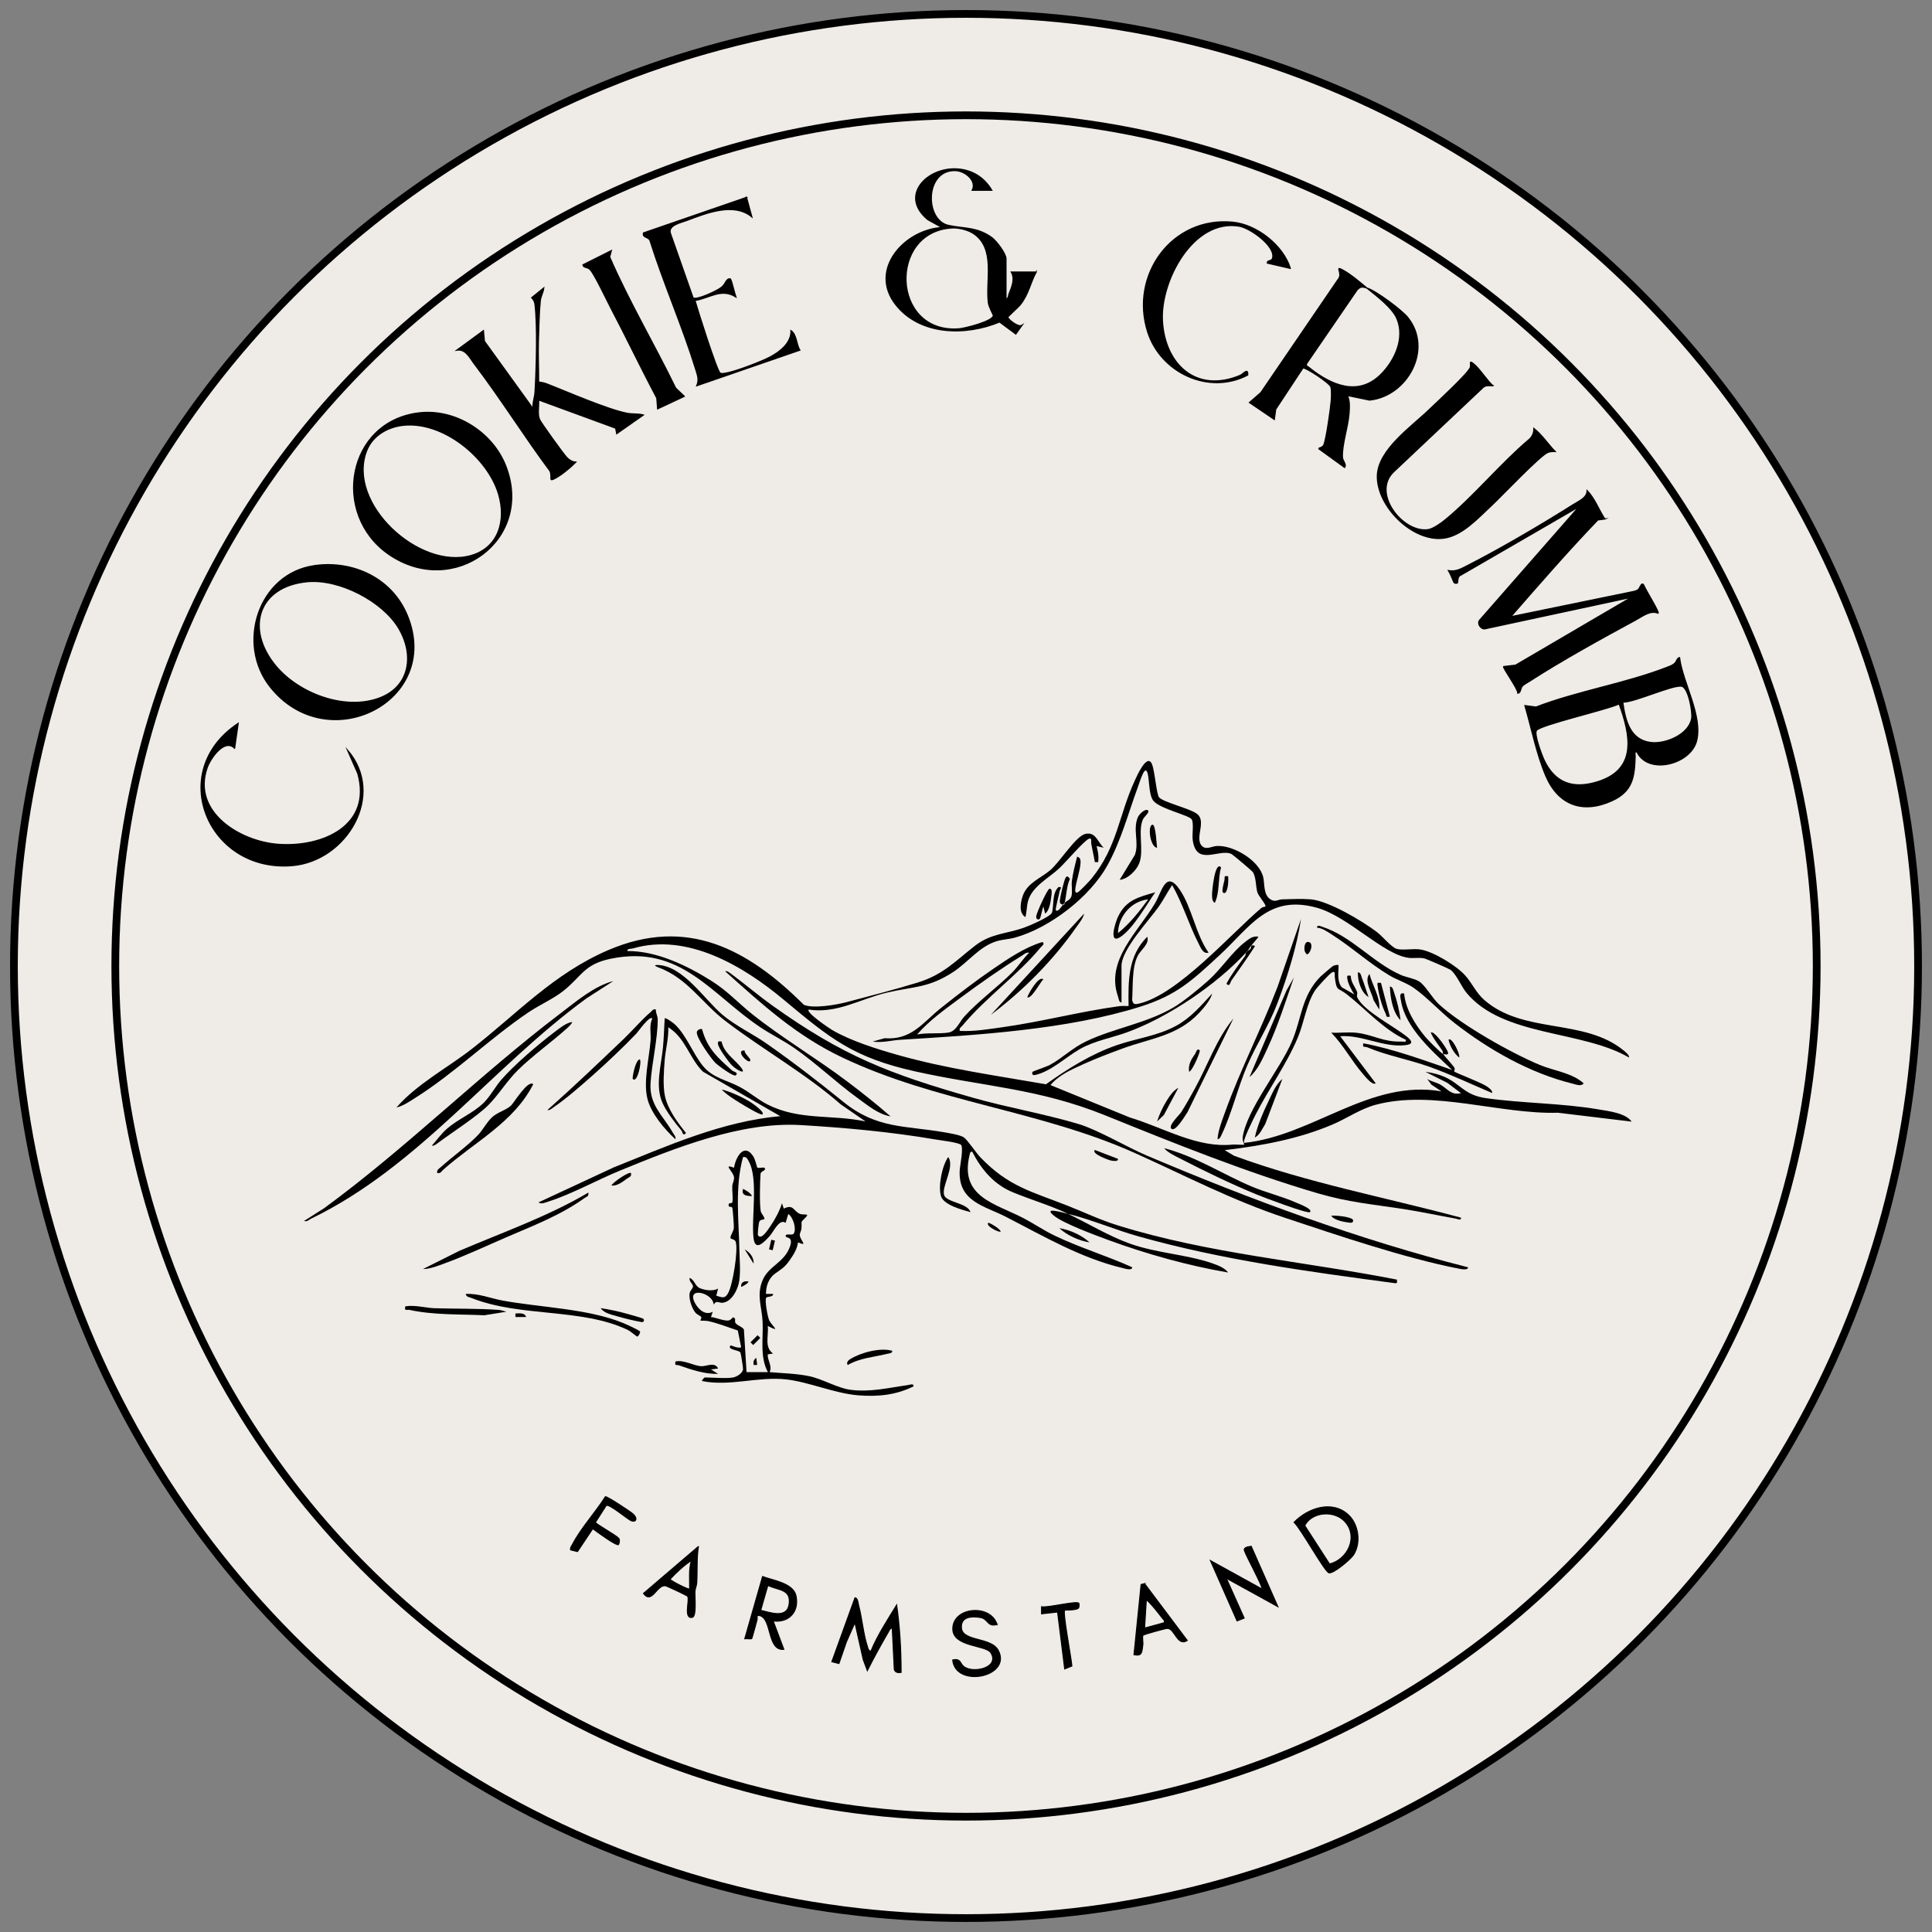 <?xml version="1.0" encoding="UTF-8"?>
<svg id="Layer_1" data-name="Layer 1" xmlns="http://www.w3.org/2000/svg" width="6.94in" height="6.94in" viewBox="0 0 499.68 499.68">
  <rect x="0" y="0" width="499.68" height="499.68" fill="#808080" stroke="none"/>
  <defs>
    <style>
      .cls-1 {
        stroke-width: .25px;
      }

      .cls-1, .cls-2, .cls-3, .cls-4 {
        stroke: #000;
        stroke-miterlimit: 10;
      }

      .cls-2 {
        fill: #efebe7;
      }

      .cls-2, .cls-4 {
        stroke-width: 2px;
      }

      .cls-3 {
        stroke-width: .3px;
      }

      .cls-4 {
        fill: none;
      }
    </style>
  </defs>
  <circle class="cls-2" cx="249.84" cy="249.84" r="246.24"/>
  <g>
    <path class="cls-3" d="M415.09,134.23l-1.84.24c-7.77,8.09-15.15,16.59-22.53,25.05l31.83-6.55c.46-.11.93-.26,1.27-.59.27-.26.83-2.21,1.4-.85.44,1.07,3.95,6.77,3.65,7.07-2.08-.84-3.98.76-5.83,1.76-8.73,4.72-19.14,10.46-27.41,15.8-.57.37-1.52.85-1.91,1.31-.54.64-.39,1.78-1.16,1.82.12-1.03-3.98-6.64-3.68-6.89l3.09-.36,30-17.57-38.02,8.18c-.98.04-1.94-1.32-1.3-2.21l25.76-29.41-30.56,17.7c-1.01.33-.74,1.73-.93,2.06-.03.04-.72.23-.94-.28-.43-1-.81-1.99-1.36-2.93,1.99.34,3.25-.46,4.91-1.3,8.52-4.33,19.29-10.66,27.41-15.8,1.46-.92,3.52-1.73,3.54-3.59,1.98,1.99,3.03,4.98,4.59,7.35Z"/>
    <path class="cls-3" d="M423.36,194.45c-.75-.12-.44.62-.46,1.14-.15,5.28-.57,9.03-5.97,11.5-7.53,3.44-13.86,1.17-17.1-6.35-2.37-5.52-3.75-12.44-5.43-18.24l2.87.37c10.66-4.1,23-6.09,33.55-10.15.69-.26,1.63-.58,2.18-1.04.75-.61.66-1.49,1.38-1.6.81,6.43,6.11,15.19,4.39,21.62-1.61,6.02-12.54,8.81-15.42,2.74ZM419.7,181.59c.64,4.61,1.79,9.76,7.24,10.45,3.76.47,9.84-2.03,10.58-6.2.3-1.69-.83-7.87-2.51-8.34-2.13-.59-12.27,4.18-15.3,4.09ZM418.76,182.04c-2.78,1.42-20.43,5.44-21.39,6.88-.66.99,1.4,6.42,2,7.69,2.9,6.12,7.73,7.53,13.98,5.53,10.14-3.24,8.35-11.98,5.41-20.1Z"/>
    <path class="cls-3" d="M386.13,99.76c-.87,0-1.84-.19-2.55.44l-23.18,21.87c-5.71,5.54,2.46,15.83,8.93,14.92,1.3-.18,3.36-1.65,4.4-2.5,7.48-6.13,14.35-14.59,21.84-20.91.78-.74,1.17-1.69,1.14-2.77,2.12,1.64,3.63,4.04,5.51,5.97-.63-.02-1.26,0-1.86.21-1.97.7-12.21,11.54-14.68,13.82-3.47,3.21-7.49,7.75-12.3,8.38-8,1.04-17.38-8.23-17.15-16.19.2-6.72,8.89-12.68,13.36-17.01,1.87-1.81,10.2-9.46,10.68-10.97.27-.85-.58-2.26,1.27-.55,1.46,1.35,3,3.85,4.58,5.3Z"/>
    <g>
      <path class="cls-3" d="M353.5,74.48c-1.15-.33-1.58-.44-2.5.49l-13.1,19.11c-.17.61.36.73.72,1.02,5.6,4.51,12.69,7.61,18.57,1.69,3.59-3.61,6.18-9.31,4.14-14.29-1.21-2.95-5.4-6.03-7.84-8.02,2.29.67,8.96,5.62,10.57,7.59,6.67,8.2-.07,20.44-9.87,21.4l-5.74-1.19c.7,1.23.55,3.18.46,4.61-.22,3.4-1.9,8.23-1.71,11.42.05.87,1.15,1.84.56,2.59l-6.67-4.83c-.11-.29.94-.21,1.29-.99.62-1.38,1.78-9.5,1.92-11.41.07-.96.16-2.74-.09-3.6-.31-1.05-6.73-5.23-7.23-4.89l-7.04,10.67-.36,2.63-6.43-4.37,2.95-2.57,19.95-29.23c1.44-1.57-1.05-3.75,1.24-2.47s4.23,3,6.19,4.61Z"/>
      <path class="cls-3" d="M333.73,69.42l-5.97-1.38c-.1-.79,1.1-.41,1.35-1.19.99-3.1-5.76-7.87-8.58-8.35-11.97-2.05-20.49,14.29-19.89,24.49.66,11.31,8.78,18.82,20.09,14.11.78-.32,2.11-2.13,1.97-.1-10.04,5.25-22.49-.56-25.87-11.13-4.7-14.7,6.25-29.92,21.97-28.4,6.25.6,13.06,5.95,14.93,11.95Z"/>
    </g>
    <path class="cls-1" d="M323.61,399.92l6.9,15.63-13.33-7.35,4.61,10.3-1.85.73-6.9-15.63,13.33,7.35c.37-.41-4.17-8.66-4.54-9.95-.25-.89,1.17-.96,1.77-1.08Z"/>
    <path class="cls-1" d="M348.75,391.79c2.67,2.49,3.32,7.33,1.28,10.41-.72,1.08-5.17,4.9-6.34,4.58-1.11-.31-7.31-11.53-9.01-13.06,3.58-3.7,9.87-5.84,14.07-1.92ZM343.87,404.5c4.6-1.17,7.45-6.83,4.11-10.79-2.67-3.17-8.58-2.84-10.53.85l6.42,9.94Z"/>
    <path class="cls-1" d="M296.03,409.58l11.04,14.7c-2.61,1.7-3.26-3.21-5.19-3.12-.49.02-6.07,1.53-6.26,1.8-.25.36.06,1.79-.04,2.48-.27,1.88-.14,2.97-2.3,2.52l1.84-18.15.91-.23ZM301.09,419.69c.18-.69-.15-.75-.46-1.15-1.22-1.6-2.66-3.46-4.14-4.82l-.46,7.35,5.05-1.38Z"/>
    <g>
      <path class="cls-3" d="M268,70.34c-1.58,2.95-1.94,5.73-4.14,8.5-.49.62-3.2,3-3.2,3.22,0,.46,2.69,2.74,3.67,2.07l-1.61,2.26-4.2-3.12c-8.73,3.64-20.53,3.51-26.82-4.43-7.18-9.07,2.24-19.46,11.94-19.99l-3.69-2.05c-7.47-6.18-.18-13.6,7.6-13.11,3.88.24,7.02,2.2,8.96,5.52h-5.06c1.27-2.49-1.89-5.02-4.36-5.09-7.98-.23-7.98,12.87-1.75,14.19,4.08.86,7.32.38,11.14,3.11,1.2.86,3.7,4.14,3.7,5.49v10.34c.67.1.6-.77.8-1.26.71-1.77,1.6-3.83.58-5.63h6.44ZM246.31,58.95c-16.66.81-15.86,27.43,1.7,26.1,1.5-.11,8.79-1.93,8.91-3.44.01-.17-1.16-2.23-1.29-3.26-.77-5.84,2.02-14.23-4.01-18.05-1.38-.87-3.66-1.43-5.3-1.35Z"/>
      <g>
        <path class="cls-3" d="M139.32,98.8c.7.09,1.39.22,2.05.47,5.38,2.1,15.7,6.63,20.87,7.63,1.42.27,2.8.05,4.16.43l-6.89,4.83-.28-1.42-19.94-7.31c.15,1.59-.35,3.54.24,5.04.31.79,6.32,9.13,7.1,9.9.65.64,1.37,1.09,2.3,1.15-1.29,1.34-3.63,3.26-5.27,4.15-1.93,1.05-.73-.13-1.41-1.84-6.74-9.07-12.76-18.75-19.6-27.74-1.16-1.52-2.21-3.9-4.51-3.53l6.89-5.05.25,2.74,12.62,17.48c-.23-1.5.4-2.88.48-4.35.34-5.87.66-16.98,0-22.57-.1-.82-.32-1.23-.86-1.82l3.12-2.52c-.14,1.24-.79,2.12-.92,3.44-.3,3.02-.38,7.42-.48,10.56-.1,3.43.09,6.9.06,10.33Z"/>
        <path class="cls-3" d="M193.07,51.03l1.38,5.06c-4.67-3.84-11.72-.99-16.79.91-1.63.61-4.95,1.27-4.27,3.35l5.87,16.7c.9.67,6.36-1.9,7.39-2.78.76-.65.9-1.24,1.34-1.79.32-.39.8-.45.94-.3.29.32,1.09,3.8,1.38,4.6-3.83-2.35-6.79.35-10.57.92.63,2.32,5.68,18.21,6.49,18.78.45.32,1.67-.02,2.27-.15,2.39-.52,8.5-2.84,10.69-4.01,2.58-1.38,5.49-3.62,5.38-6.81,1.52,1.03,1.35,3.54,2.3,5.05l-26.66,9.2c.63-1.56.22-2.61-.24-4.12-3.42-11.11-8.28-22.12-11.8-33.24-.3-1.26-2.1-.8-1.74-2.16l26.66-9.2Z"/>
        <path class="cls-3" d="M176.98,102.51l-6.89,3.22-.22-2.78c-4.11-7.74-7.88-15.68-11.96-23.44-1.08-2.06-4.11-8.52-5.28-9.78-.7-.75-1.76-.4-1.86-1.24l7.35-3.68-.45,1.65c5.01,11.52,11.55,22.54,17.07,33.9l2.23,2.13Z"/>
      </g>
      <g>
        <path class="cls-3" d="M108.39,106.78c9.39-1.11,18.97,4.97,22.39,13.67,7.53,19.15-13.5,34.5-30.26,22.9-14.9-10.32-10.85-34.35,7.86-36.57ZM104.25,110c-4.07.46-7.93,2.68-9.45,6.64-5.21,13.58,13.63,30.88,27.04,27.04,7.22-2.07,9.1-9.19,7.11-15.88-2.84-9.56-14.47-18.94-24.7-17.8Z"/>
        <g>
          <path class="cls-3" d="M81.26,146.3c10.12-1.45,20.17,3.29,24.1,12.9,9.07,22.15-20.64,37.12-35.47,18.47-8.87-11.16-3.06-29.3,11.37-31.36ZM79.43,150.45c-12.74,1.24-15.99,12.2-8.16,21.7,5.91,7.17,17.81,11.72,26.78,8.41,8.05-2.97,9.16-11.26,5.02-18.15s-15.29-12.77-23.64-11.96Z"/>
          <path class="cls-3" d="M60.68,193.53c-2.62-2.68-6.29,2.66-7.12,5.06-3.96,11.43,8.48,19.04,18.36,19.78,11.43.86,24.43-4.79,20.62-18.32l-2.67-6.06c10,11.55-.16,28.66-14.25,29.88-21.83,1.89-32.81-24.37-14.02-36.78l-.92,6.44Z"/>
        </g>
      </g>
      <path class="cls-1" d="M225.24,427.04c1.74-4.18,4.29-8.08,6.67-11.95.82,5.78,1.15,11.61,1.15,17.46-.82.08-1.45.09-1.77-.75l-.53-10.74c-.57.04-.76.64-1.01,1.06-1.9,3.26-3.74,6.6-5.43,9.97l-1.06-2.84-2.15-9.57-2.18,4.93-1.95,5.64-1.84-.47,5.98-16.54c.74,0,.82,1.44.97,2.01.88,3.33,1.22,7.49,2.26,10.61.17.5.22,1.1.9,1.17Z"/>
      <path class="cls-1" d="M199.97,419.23l2.76,7.35c-4.36.45-3.03-7.87-6.21-8.72-1.04-.28-.56.55-.72,1.09-.23.77-1.22,4.64-1.38,4.84-.15.18-1.34-.03-1.8.04l4.6-16.09c2.6.98,7.9,1.69,8.64,4.92.93,4.08-1.75,7.1-5.88,6.58ZM196.75,416.47c2.5.6,6.85,2.25,7.35-1.64s-2.8-3.47-5.5-4.79l-1.85,6.44Z"/>
      <path class="cls-1" d="M257.88,420.14c-2.63.75-2.19-1.48-4.39-1.81s-4.88-.25-4.84,2.51c.06,3.86,7.74,2.44,9.58,6.07,3.47,6.85-11.1,9.75-11.84,2.42,2.04-.49,1.89.8,2.77,1.59,2.3,2.05,9.49.47,7.12-3.44-1.27-2.09-9.82-1.47-9.86-6.18-.05-5.68,9.73-6.6,11.46-1.16Z"/>
      <path class="cls-1" d="M180.66,399.92c-.53,3.14-.26,6.28-.45,9.43-.05.78-.42,1.51-.47,2.29-.07,1.24.47,6.43-.69,6.67-2.37.49-.59-4.58-1.21-5.45-.19-.26-5.44-2.7-5.76-2.73-2.24-.26-3.49,4.91-5.66,1.98l14.24-12.18ZM178.36,410.95c.06-2.47-.28-4.97.46-7.35-2.05,1.36-3.83,3.03-5.51,4.83,0,.36,4.8,2.79,5.05,2.53Z"/>
      <path class="cls-1" d="M156.79,389.37l-2.78,4.35c0,.4,5.24,3.28,6.01,4.13.38.42.08,1.49-.04,1.62-.48.49-5.88-3.5-6.67-4.1l-3.95,5.92-1.8-.44c-.11-.62.29-1.03.55-1.52,2.15-4.14,5.95-8.24,8.46-12.24.46-.11,6.3,3.74,7.05,4.38,1.46,1.24.86,2.39-.43,1.81-1.06-.48-5.65-4.43-6.4-3.9Z"/>
      <path class="cls-1" d="M279.03,414.63c.05.05.2,1.2-.27,1.41-1.08.49-3.28.31-3.41.43-.53.49,1.76,12.59,1.88,14.42l-1.87.75-1.84-14.71-4.14.46v-1.83c1.61.32,8.87-1.58,9.66-.92Z"/>
      <g>
        <path d="M165.49,344.31c.27.21-.38,1.37-.69,1.37-.15,0-1.72-1.37-2.42-1.71-12.04-5.74-27.72-3.22-40.45-8.27-.58-.23-1.36-.26-1.48-1.04,3.26-.2,6.38,1.13,9.55,1.71,9.8,1.8,21.89,2.06,31.02,5.75.97.39,3.78,1.66,4.47,2.2Z"/>
        <path d="M131.01,339.25l-5.74.92c-6.31-.29-13.16-.03-19.33-1.38-.8-.17-1.35.47-1.13-.92,2.55-.42,5.19.4,7.56.48,5.56.18,11.05.04,16.58.43.73.05,1.36.34,2.06.47Z"/>
        <path d="M250.99,313.5c-2.11-.58-6.9-1.85-7.61-4.11-.8-2.56.27-7.93,1.87-10.14,1.77,2.54-1.75,7.53-1.08,9.8.58,1.97,6.06,2.02,6.83,4.45Z"/>
        <path d="M166.41,341.09c.14.12.39,1-.59.82-1.88-.34-4.11-.87-5.95-1.41-1.46-.43-3.68-.82-4.5-2.17,2.22.34,4.47.8,6.63,1.41.72.2,4.14,1.14,4.4,1.35Z"/>
        <path d="M163.19,303.39c.22.97-.5,1.05-1.06,1.46-1.12.82-2.59,1.98-3.99,1.75.43-.87,4.55-3.66,5.05-3.21Z"/>
        <path d="M258.8,318.56c-.67.18-3.96-1.55-3.21-2.3.14-.14,3.18,1.51,3.21,2.3Z"/>
        <path d="M136.07,340.62h-2.76s0-.91,0-.91c.98-.01,2.39-.28,2.76.91Z"/>
        <g>
          <g>
            <path d="M276.27,313.96c-4.65-2.23-9.54-3.62-14.37-5.62-4.85-2.01-8.09-5.88-10.45-10.46-.56-.13-.6.48-.7.9-2.59,10.82,6.59,12.44,14.04,16.32,2.69,1.41,5.19,3.14,7.95,4.46,6.49,3.12,13.51,5.23,20.08,8.19.02.95-1.82.37-2.32.25-10.91-2.57-20.55-8.26-30.36-13.3-5.55-2.85-12.34-3.89-11.93-12.02.06-1.15,1.15-6.24.22-6.69-1.29-.62-4.81-1-6.46-1.28-11.52-1.97-23.25-3.04-34.88-3.73-15.46-.91-32.4,5.9-46.64,11.73-5.97,2.44-12.61,6.15-18.61,8.05-.7.22-1.92.8-2.55.21l19.45-9.05c13.9-5.56,27.96-11.89,43.06-13.25l-19.99-11.5c-3.52-3.43-4.48-8.7-8.97-11.48.12,2.81-.71,5.74-.93,8.5s-.49,6.55.04,9.16c.72,3.52,3.27,6.95,5.48,9.69-.9.95-.88-.3-1.17-.65-1.61-1.87-3.88-4.85-4.89-7.08-1.99-4.41-.38-9.62.09-14.33.24-2.42.3-5.14.45-7.59.27-.29,2.31,1.24,2.61,1.52,2.98,2.83,4.61,7.38,7.12,10.58,2.67,3.41,6.27,3.76,9.89,5.74,2.41,1.32,4.56,3.21,7.03,4.46,8.22,4.14,16.56,2.5,25.29,4.35l-6.39-4.41c-9.2-8.05-20.32-14.27-29.88-21.6-6.17-4.73-9.76-11.05-17.39-13.87-1.12-.42-.91-.64.11-.58,6.53.39,12,9.04,16.55,12.87,3.47,2.93,7.7,4.85,11.4,7.44,6.75,4.72,13.52,9.94,19.85,15.08,8.67,7.03,15.91,6.1,26.14,7.88,1.26.22,4.07.67,5.03,1.3.85.55,3.25,4.08,4.21,5.09,7.33,7.68,13.31,8.91,22.75,12.64,4.43,1.75,8.18,3.59,12.88,5.05,23.33,7.27,48.26,9.32,72.17,14.02.02.76.25,1.02-.66.9-22.21-2.96-44.48-5.98-66.09-12.06-6.15-1.73-12.15-4.33-18.28-5.85,5.07,2.43,10.53,5.76,15.97,7.7,6.9,2.47,14.48,2.76,21.16,5.04,1.37.47,3.4,1.2,4.24,2.43-10.32-1.76-21.07-4.77-30.92-8.38-3.35-1.23-11.49-4.24-14-6.22-3.13-2.47,1.87-.97,3.55-.56Z"/>
            <path d="M379.69,327.76c.01.88-1.93.45-2.42.35-13.84-2.69-31.24-8.59-44.81-13.1-13.95-4.64-25.6-10.8-38.86-16.76-24.72-11.11-51.3-13.09-75.87-24.8-11.85-5.65-20.51-13.59-30.17-22.23.42-.24,1.26.43,1.6.69,3.58,2.67,7.01,5.59,10.65,8.19,18.23,13.03,30.17,17.62,51.63,23.76,8.98,2.57,18.9,4.25,27.6,6.88,4.95,1.49,12.39,5.94,17.6,8.15,26.86,11.39,54.74,21.7,83.05,28.88Z"/>
            <path d="M158.6,253.75l-6.85,4.41c-24.59,17.92-43.42,43.55-71.24,57-.61.29-1,.87-1.89.63l5.2-3.3c21.3-15.58,40.25-34.54,61.23-50.47,4.07-3.09,8.62-6.98,13.55-8.28Z"/>
            <path d="M109.41,328.21l9.34-4.68c11.24-4.81,22.85-8.86,33.41-15.08.21.99-.48,1.05-1.06,1.46-6.25,4.47-13.27,7.11-20.22,10.12-5.12,2.22-10.64,4.8-15.83,6.7-1.77.65-3.75,1.46-5.63,1.49Z"/>
            <path d="M338.78,313.5c-.57.49-11.96-3.82-13.64-4.51-6.53-2.67-13.74-6.16-20.02-9.4-1.29-.67-3.12-1.52-4.03-2.63,8,2.06,15.04,6.68,22.53,9.87,3.85,1.64,7.98,2.58,11.8,4.29.42.19,4.26,1.61,3.36,2.38Z"/>
            <path d="M137.91,280.41c-4.98,9.85-15.24,15-23.21,22.06-.51.46-.76,1.1-1.61.92-.18-.87.44-1.1.96-1.57,2.92-2.63,7.04-5.59,9.62-8.31,1.25-1.32,2.25-3.34,3.66-4.61s3.54-1.76,4.84-2.97c.79-.75,4.35-6.73,5.74-5.52Z"/>
            <path d="M181.57,266.16c1.37,5.11,4.17,7.51,7.86,10.78.2.18,1.68.44.88,1.17-.54.49-4.68-2.6-5.29-3.21-1.1-1.11-5.08-6.66-4.79-8.01.1-.48.81-.87,1.34-.73Z"/>
            <path d="M197.21,288.22c-.39.37-4.89-2.38-5.65-2.85-1.64-1.01-3.58-2.2-4.92-3.58,2.36.56,5.44,2,7.51,3.29.48.3,3.7,2.53,3.06,3.14Z"/>
            <path d="M186.63,269.38c.54,2.72,2.92,4.29,4.6,6.2,2.37,2.69-.47,1.38-1.86.02-.86-.84-3.52-4.46-3.66-5.54-.12-.9.18-.73.92-.69Z"/>
            <path d="M281.79,321.32c-2.67-.4-5.85-1.84-7.81-3.67,2.67.4,5.85,1.84,7.81,3.67Z"/>
            <path d="M289.14,299.72c.14.75-1.17.53-1.62.47-.69-.09-5.4-1.82-4.35-2.77l5.97,2.3Z"/>
            <path d="M349.82,315.35c.21.16.32,1.01-.66.89-1.37-.16-4.1-.6-4.86-1.81,1.21-.13,4.64.23,5.52.92Z"/>
            <path d="M163.65,279.03c-.18-.21.68-4.96,1.83-5.05.58.57-.68,6.39-1.83,5.05Z"/>
            <g>
              <path d="M275.35,233.52c.49-.51,1.48-.8,1.75-1.7.34-1.12-.04-2.72.13-4,.29-2.1.82-4.2,1.34-6.25.81.2.93.81.9,1.55-.08,1.9-1.05,4.55-1.33,6.54-.05.39-.25,1.55.65,1.1.45-.22,2.97-2.86,3.45-3.45,6.79-8.32,7.04-16.3,11.28-25.5.45-.99,3.1-7.02,4.37-4.28.8,1.72,1.19,8.02,1.94,8.76,1.2,1.2,7.69,2.79,9.52,4.04,2.89,1.77-.34,6.16,1.36,8.29,1.09,1.37,2.64.26,3.95.18,4.35-.27,11.15,3.81,12.07,8.16.37,1.73.03,4.42,1.77,5.59,1.36.92,1.95.07,3.16.05,2.29-.06,5.14-.19,7.36,0,4.62.4,13.42,5.64,17.2,8.54,1.24.95,3.66,3.85,4.95,4.25,1.56.48,4.32-.13,6.25.19,3.36.55,9.33,4.2,11.6,6.78,1.71,1.94,2.76,4.41,4.81,6.22,10.19,8.98,25.84,4.69,36.09,13.1.42.35,1.56,1.21,1.39,1.83-12.19-7.12-32.61-5.31-42.06-16.78-1.3-1.58-2.71-5.01-4.17-5.94-.51-.33-6.23-2.82-6.73-2.92-1.31-.28-2.67.02-4-.14-6.57-.8-15.64-10.72-23.8-12.97-12.57-3.47-17.19,4.95-25.19,12.34-6.95,6.42-10.97,10.26-20.33,13.22-18.96,6-42.37,7.39-62.19,8.6-2.25.14-4.69.84-7.12.46l3.04-.86c7.03.54,9.85-4.03,14.66-7.86,4.24-3.38,8.93-6.99,13.4-10.04,3.97-2.71,8.17-5.59,12.78-6.98.77.46-.15,1.02-.45,1.39-5.85,7.1-14.12,12.89-20.23,20.22-.38.46-.88.59-.69,1.38,3.77.18,7.48-.46,11.2-.98,10-1.4,20.08-4.07,29.98-5.41.83-.11,1.66-.04,2.48-.04-.11-6.61-.15-12.98,4.83-17.93.63,1.85-1.63,3.32-2.45,4.9-1.58,3.03-1.22,7.97-1.46,11.42.22,1.3.81,1.2,1.86.95,9.93-2.33,23.54-17.86,31.47-24.64.43-.37,1.06-.38,1.14-.45.36-.29-1.8-2.71-2.08-3.66-.46-1.53-.28-3.86-1.18-5.25-.2-.3-5.13-4.47-5.47-4.64-3.15-1.59-9.17,3.38-10.08-3.71-.18-1.4.32-4.32-.25-5.27-.66-1.09-8.22-2.72-9.91-4.8-1.08-1.32-1.07-4.7-1.36-6.46-.63-3.81-2.05,1.26-2.65,2.87-2.52,6.83-4.29,13.74-7.84,20.2-4.52,8.23-14.93,16.26-23.98,18.77-1.48.41-3.17.47-4.62.9-4.54,1.33-7.45,5.45-11.32,7.98-6.44,4.21-10.23,3.71-17.17,5.35s-12.85,5.48-20.21,4.38c-.85.7,5.39,4.88,6.01,5.25,4.78,2.82,11.6,4.95,16.97,6.47,12.53,3.56,25.55,5.36,38.38,7.6,5.68-4.06,11.73-7.85,18.38-10.14,5.15-1.77,10.35-2.32,15.26-4.97,3.75-2.02,6.51-5.26,9.34-8.35-.37,1.63-2.25,3.82-3.43,5.07-5.61,5.92-12.45,6.46-19.79,9.16-3.3,1.21-7,2.62-10.18,4.07-3.03,1.38-6.25,2.77-8.41,5.37l20.56,8.39c8.74,2.62,17.27,7.94,26.55,7,.67-.07,2.84.13,2.99,0,.08-.06-.54-.98-.39-1.95,1.12-7.27,9.62-17.48,12.68-24.6,2.6-6.02,2.47-11.89,7.45-16.91.31-.31,3.04-2.64,3.23-2.74.36-.19,1.24-.37,1.38-.22.3.3-.68,3.98.91,5.75l3.22,1.83c-.73-1.12-1.67-2.84-1.82-4.16-.11-.91.14-.7.91-.67-.03,1.57,1.05,2.78,1.62,4.15.17.42-.14.98.03,1.38,1.56,3.6,9.94,7.75,13.03,10.37,1.4,1.19,1.3,1.84-.63,2.06-5.65.64-11.14-2.74-16.8-2.32l9.19,12.18c-.83.59-2.52-1.52-3.21-2.31-2.94-3.37-5.13-7.55-8.28-10.79,2.16.12,4.49-.21,6.62.04,4.13.47,6.82,2.43,11.54,2.26.52-.02,1.26.3,1.14-.45-5.74-2.63-10.23-7.79-15.19-11.7-2.52-1.99-2.72-.61-3.21-4.61-.05-.42.26-1.62-.67-1.15-.7.35-3.92,3.89-4.46,4.73-2.2,3.41-2.8,8.26-4.42,12.13-2.91,6.94-7.48,13.22-10.9,19.9-.51,1-3.48,6.87-2.98,7.36,17.74-1.83,32.44-16.53,51.02-13.33l-2.61-1.75-1.06-1.46c1.03.68,2.31.86,3.37,1.46,1.91,1.08,2.79,2.84,5.36,2.22l-3.53-2.67-5.66-2.84c1.64.19,3.4.63,4.91,1.29,4.09,1.79,5.16,4.7,10.6,5.49,9.65,1.39,19.62,1.28,29.25,2.93,2.64.45,6.99.93,8.56,3.16l-19.07-2.3c-15.01.45-32.37-6.02-47.12-2.06-3.94,1.06-7.33,3.45-11.04,5.05-8.88,3.81-18.47,5.55-28.03,6.68l2.44,1.46c19.04,7.01,39.12,10.75,58.69,16.01.1.87-.91.33-1.39.24-4.53-.81-9.05-1.79-13.6-2.49-8.02-1.23-14.18-1.73-22.13-4.07-18.57-5.47-36.92-12.86-54.82-20.11-17.42-7.05-31.58-7.46-49.27-11.41-15.94-3.56-21.92-8.47-33.91-18.49-10.47-8.75-24.98-17.42-39.07-13.3-.54.16-1.5-.05-1.39.67,7.5-.04,15.3,3.7,21.57,7.62,4.33,2.71,6.88,5.65,10.64,8.66,7.62,6.1,16.81,11.54,24.75,17.54,3.77,2.85,7.51,5.82,11.07,8.93-3.12-.49-5.91-2.86-8.42-4.67-5.65-4.08-10.71-9-16.44-12.98-2.91-2.02-5.98-3.5-8.84-5.41-12.77-8.55-20.53-21.39-38.57-17.72-7.02,1.43-7.53,4.52-12.34,8.34-2.66,2.11-6.22,3.64-9.11,5.6-10.06,6.82-18.98,15.65-29.33,22.16-1.42.9-3.08,2.03-4.73,2.39,5.39-6.16,13.13-10.18,19.53-15.17,11.66-9.09,21.1-19.43,35.18-25.5,20.42-8.8,36.18-.31,50.67,14.12,2.42,1.03,8.35.02,11.02-.69,6.02-1.6,12.42-3.23,18.38-5.06,6.63-2.04,9.69-5.5,14.84-9.52,4.15-3.23,8.06-3.03,12.76-4.71,1.32-.47,6.84-2.83,7.16-3.87.55-1.73-.04-4.97,1.68-6.6,1.18-.17.39.48.27,1.19-.14.84-1.13,4.6-.97,4.78.62.65,1.58-1.14,1.84-1.38.46.01.38-.14.46-.46ZM266.16,246.4c-.76-.14-1.23.37-1.8.73-5.46,3.37-10.93,7.22-16.08,11.04-3.86,2.87-7.93,5.73-11.08,9.38,2.52-.49,5.63-.13,8.02-.48,2.1-.31,2.84-2.67,4.15-4.12,3.54-3.93,8.68-7.68,12.44-11.46,1.48-1.49,2.81-3.55,4.35-5.07Z"/>
              <path d="M275.35,233.52c-.14.15-.31.32-.46.46-.9-.23-.81-.63-.73-1.38.1-.99,1-4.74,1.41-5.53s.78-.2,1.15.23c-.88,1.88-.89,4.28-1.37,6.21Z"/>
              <path d="M340.63,239.95c-.08-.88.93-.39,1.39-.24,7.6,2.48,12.92,9.16,20.22,12.42,1.46.65,3.42.88,4.76,1.68,1.58.95,3.4,4.3,5.13,5.9,5.83,5.39,18.69,12.63,26.11,15.72,3.74,1.55,8.29,2.02,11.34,4.74-.57.92-2.03.3-2.85.1-11.09-2.73-21.72-8.8-30.65-15.77-3.48-2.71-7.21-6.81-10.64-9.13-1.78-1.21-4.2-1.96-6.1-3.1-5.19-3.1-9.91-7.43-15.06-10.68-1.08-.68-2.33-1.58-3.64-1.65Z"/>
              <path d="M322.24,246.39c-7.67,8.32-20.05,16.69-30.68,20.57-4.15,1.52-8.36,2.17-12.21,4.33-3.64,2.05-7.51,5.85-11.65,6.74-.97.21-.75-.74-.62-.85.21-.17,3.47-1.23,4.45-1.76,3.39-1.85,5.8-4.41,9.49-6.14,7.28-3.43,15.54-4.62,22.52-8.74,2.63-1.55,6.73-4.95,9.06-7.03,3.29-2.95,6.07-7.32,9.42-9.88,1.05-.81,2-1.62,3.44-1.38.11.09-1.54,1.92-1.84,2.3-.41.5-.86,1.31-.92,1.38-.1.13-.31.25-.46.46Z"/>
              <path d="M323.62,244.55s.97-.17.92.23c-1.91,2.97-3.97,5.84-6,8.73-.42.6-.44,1.82-1.35.93,1.36-2.56,3.11-4.82,4.8-7.16.22-.31.17-.77.26-.89.14-.16.31-.29.46-.46.06-.07.43-.25.67-.49.26-.26.17-.77.25-.89Z"/>
              <path d="M314.89,294.66c.17-2.34,1.15-4.79,1.95-7.01,3.92-10.93,9.4-21.54,13.57-32.4l6.08-17.59c-1.1,7.22-3.49,14.87-6.08,21.72-2.22,5.87-5.35,10.5-7.79,16.11s-3.99,12.31-6.58,17.78c-.26.54-.45,1.27-1.14,1.38Z"/>
              <path d="M285.46,219.27l-1.84-.46c.27,1.22.54,2.14.46,3.45-.05.89.06.73-.92.69-.26-1.62-.66-3.19-.94-4.82-.07-.39.28-1.63-.67-1.16-1.32.66-5.98,6.09-7.58,7.59-2.73,2.56-7.03,4.69-8.08,8.47-.35,1.26-.34,2.84-.67,4.16-1.79-1.01-1.29-3.81-.69-5.52,1.18-3.36,4.67-4.53,7.14-6.65s6.59-8.8,9.05-9.35c2.66-.59,3.12,2.04,4.73,3.59Z"/>
              <path d="M280.4,236.28c-.28,1.28-1.36,2.56-2.11,3.63-6,8.55-13.68,16.3-22.02,22.56l24.13-26.19Z"/>
              <path d="M290.06,259.26c-.67.06-.75-1.08-.93-1.6-3.22-9.29,5.15-16.57,9.57-24,1.79-3,2.8-8.89,6.45-3.52,3.14,4.62,4.12,11.59,7.43,16.24-1.41.43-2.01-1.24-2.55-2.28-2.5-4.84-4.14-10.42-6.87-15.19-1.25,1.85-2.24,3.83-3.53,5.66-2.5,3.54-9.57,10.99-9.57,15.25v9.42Z"/>
              <path d="M302.93,291.9c-.8-.82,2.09-3.53,2.5-4.16,1.21-1.86,2.47-4.14,3.55-6.1,3.35-6.04,5.6-12.87,10.03-18.24l-11.87,24.21c-.49.67-3.15,5.38-4.22,4.28Z"/>
              <path d="M296.95,209.62c.44.41-1.02,1.65-1.28,2.17-1.5,3,.25,8.02-1,11.41-.69,1.87-2.99,4.19-5.08,4.34l3.92-6.42c1.19-3.24-.61-6.52.79-9.78.33-.76,1.94-2.37,2.64-1.72Z"/>
              <path d="M298.79,230.77c-2.27,3.25-5.69,9.33-8.94,11.51s-1.44-3.63-.66-5.25c2.07-4.3,5.29-5,9.6-6.26ZM296.96,232.61c-4.37.44-7.72,4.39-7.81,8.73,3.03-2.46,5.53-5.58,7.81-8.73Z"/>
              <path d="M323.16,278.57l9.56-22.38,1.92-3.36c-2.12,6.1-4.08,12.37-6.81,18.24-1.18,2.54-2.51,5.71-4.68,7.5Z"/>
              <path d="M324.54,294.2c.67-3.15,2.18-6.59,3.59-9.51.97-2,1.81-4.2,3.54-5.65l-4.43,11.66c-.75,1.2-1.4,2.81-2.7,3.5Z"/>
              <path d="M270.3,236.28l-.46-1.84c-.28.65-.65,2.87-.93,3.21-.17.22-1.02.3-.91-.67s2.92-7.11,3.44-7.13c.8-.04.54,1.34.48,1.85-.16,1.31-.48,3.88-1.63,4.58Z"/>
              <path d="M315.8,224.33c-.82,2.99-.3,6.36-1.61,9.19-.78-.54-.66-1.23-.71-2.05s.72-8.94,2.32-7.14Z"/>
              <path d="M356.71,261.1l-1.46-2.44c-.41-1.91-2.55-5-1.06-6.75.81,3.07,2.82,5.9,2.52,9.19Z"/>
              <path d="M357.17,254.21l2.3,8.73c-1.18.23-.8-.24-1.14-.9-.94-1.82-1.81-5.13-2.05-7.17-.11-.91.11-.68.89-.66Z"/>
              <path d="M299.26,290.06c.52-1.69,1.46-3.7,2.38-5.2.82-1.33,1.74-2.74,3.13-3.54l-3.75,7.05-1.76,1.68Z"/>
              <path d="M362.23,263.86c-2.05-2-2.68-5.94-2.75-8.73.76.13.84.89,1.05,1.48.78,2.21,1.44,4.92,1.7,7.26Z"/>
              <path d="M299.25,219.27c-1.89-.28-2.48-5.96-1.15-5.97.81,0,1.04,5.05,1.15,5.97Z"/>
              <path d="M373.26,272.59c.7,1.08,2.58,2.9,2.95,3.68.14.29-.18.79-.12.85.31.34,6.83,2.79,8.37,3.81.46.31,1.65,1.09,1.45,1.76-5.38-2.28-10.69-4.81-16.2-6.78-5.25-1.88-11.12-2.93-16.11-5.05-.68-.29-1.25.28-1.01-1.03,7.89,1.5,15.42,4.31,22.98,6.89-4.91-4.63-12.07-10.84-13.21-17.81-.15-.93-.63-2.28.8-1.95.36,4.08,2.92,8.16,5.52,11.26.63.75,3.99,4.21,4.59,4.37-.09-.14-.04-.57-.25-.89-.99-1.51-2.24-2.93-2.97-4.62.7-.64,3.23,2.91,3.6,3.52.8,1.29,1.66,2.54-.39,1.99Z"/>
              <path d="M353.95,257.88c-1.97-1.27-2.83-4.18-2.75-6.44.79.13.81.9,1.04,1.48.63,1.61,1.12,3.33,1.71,4.95Z"/>
              <path d="M310.29,271.68c.22.22-1.83,5.26-2.75,5.51-.27-1.85.55-3.22,1.58-4.65.2-.28.44-1.62,1.18-.87Z"/>
              <path d="M269.84,253.29c-.64.51-3.26,5.41-4.14,4.59.3-.88,2.94-5.63,4.14-4.59Z"/>
              <path d="M377.39,273.51c-1.31-1.03-2.41-2.97-2.75-4.59.81-.89,3.1,3.8,2.75,4.59Z"/>
              <path d="M317.64,226.63c.07,1.13.05,2.13-.23,3.24-.11.45-.55,1.61-1.15.9-.29-.34.24-2.42.41-3.06.21-.79-.36-1.29.97-1.08Z"/>
              <path d="M338.1,243.64c1.71-.26,1.11,2.6,0,3.21-1.14-.58-.83-3.09,0-3.21Z"/>
            </g>
            <path d="M192.6,271.68c-.21.85,1.9,2.19,1.38,2.75-.6.65-3.96-2.88-1.38-2.75Z"/>
            <path d="M148.02,264.32c-.24.6-.88,1.18-1.37,1.62-4.02,3.62-8.79,7-12.66,10.78-2.87,2.81-5.14,6.59-7.8,9.21-2.88,2.84-9.29,6.97-12.88,9.65-.35.26-1.18.93-1.6.69,1.33-1.47,2.39-3.04,3.91-4.36,2.82-2.46,6.73-4.02,9.44-6.65,1.69-1.65,3.08-4.26,4.58-5.99,3.36-3.88,9.66-9.24,13.82-12.38,1.23-.93,3.06-2.44,4.56-2.56Z"/>
            <path d="M169.63,261.1c-.07.87.48,1.67.48,2.53,0,5.14-1.54,11.31-1.86,16.54-.34,5.67,3.2,8.28,5.71,12.69.33.59.88,1.02.73,1.79-2.81-2.56-6.3-6.7-7.24-10.46-1.11-4.45.45-10.42.81-15.05.15-1.91-.42-3.97.46-5.75-.8-.74-3.59,3.36-4.13,3.92-3.31,3.47-7.45,7.38-11.03,10.57-3.11,2.76-6.97,6.16-10.36,8.48-.38.26-1.15.95-1.59.7,6.73-5.98,13.24-12.18,19.75-18.4,2.15-2.06,4.88-5.21,6.9-6.89.46-.38.59-.88,1.38-.69Z"/>
          </g>
          <g>
            <path d="M189.62,356.25c.9-.15,2.43-1.06,2.55-2.09.05-.41-.56-4.19-.68-4.37-.45-.68-3.52-.66-2.55-1.81.09-.11,1.99.89,2.75.46l-.87-4.33c-2.61-.86-5.04-1.87-7.75-2.45-.57-.12-1.89-.05-1.95-.12-.03-.04.4-.64.22-.92-.24-.38-1.06-.58-1.54-1.2-.89-1.14-1.71-3.54-1.43-4.99.14-.71.92-1.24.86-1.78-.08-.69-1.09-1.25-.86-2.14,1.28.5,1.35,2.1,2.63,2.65s3.4.87,4.72.11l-.46,1.84c1.56.47,2.24.88,3.12-.79,1.15-2.18,2.6-11.01,1.89-13.18-.23-.71-1.35-.6-1.36-1,0-.71.9-1.75.89-2.72,0-.81-.25-4.36-.39-5.01-.1-.49-.84-.08-.94-.52-.24-1.09.82-.43.94-.97.22-1.05-.08-2.84-.02-4.09.03-.78.51-1.52.46-2.27-.09-1.53-3.1-3.7,0-2.55.44-2.84,2.65-6.56,4.98-2.92.55.85.92,2.77,1.03,2.88.25.25,1.61-.12,1.8.04.84.68-.89.79-.95,1.57-.17,2.04-.29,7.86.04,9.68.1.58,1.25,1.79.9,2.06-.25.19-1.05-.02-1.31.76-.12.36-.45,3.16-.3,3.4.88,1.38,2.65-1.55,3.19-2.33,1.19-1.71,2.4-3.95,3.02-5.94l.46,1.38c2.45-1.21,2.44.49,4.02,1.29,1.09.55,3-.32,1.44,1.19-1.34,1.29-.68.74-.9,2.76-.06.5-.39,1.02-.42,1.48-.07,1.38,2.4,3.23-.46,2.01-.23,1.77-1.13,3.14-2.11,4.56-1.35,1.96-2.14,2.3-3.83,3.52-1.65,1.19-2.36,3.27-2.34,5.25h1.84c.08.86-1.54.62-1.78.98-.43.62.36,4.91.75,5.8.63,1.42,3.36,3.42-.35,1.5.28,2.49-.96,5.53,1.37,7.13l-1.37.23c-.1,1.6,1.27,3.09.46,4.59,3.33.29,6.97.36,10.23,1.04,3.51.73,7.34,3.09,10.72,3.53,5.11.67,9.88-.53,14.81-1.22.5-.07,1.57-.53,1.48.33-4.56,2.28-9.4,2.74-14.48,2.3-5.99-.52-12.63-3.44-18.43-4.1-7.24-.82-14.61,1.89-21.79.42-.15-.12.59-.92.69-.92,2.1,0,5.48.32,7.35,0ZM203.18,316.27c-1.63-1.18-3.03,2.22-4.14,3.44-1.43,1.57-3.74,4.07-4.15.49-.61-5.36,1.31-15.34-1.26-19.88-.37-.65-.57-1.23-1.47-1.05-2.13,7.89-1.08,16.06-.93,24.13.05,2.56.33,5.09-.02,7.78-.29,2.18-1.92,5.57-4.37,5.76-.87.07-1.56-.75-2.27.48-.1-3.1-7.33-4.87-4.76-.29.92,1.64,2.69,3.16,4.53,2.13l-.46,1.37c1.28.1,3.61,1.18,4.72.85.72-.21.94-1.33,1.5-.39.12.2-.16.76.18,1.16.53.63,1.63.84,2.12,1.59l.68,11.04h5.52c-2.14-3.99-1.15-8.74-1.37-13.11-.19-3.81-1.6-6.75-.03-10.59s5.76-4.6,7.16-8.93c.83-2.57-1.13-1.95-1.16-2.54-.04-.86,1.69-.07,2.08-.66.79-1.2-.16-4.26-1.4-5.08l-.7,2.3Z"/>
            <path d="M185.72,353.95l-1.84.23,1.84,1.15c-3.35.1-6.87-1.05-10.02-2.18-.74-.27-1.24.26-1.01-1.03,2.23-.49,4.74,1.16,6.74,1.23,1.28.05,3.47-1.21,4.29.6Z"/>
            <path d="M230.76,349.36c.11.65-.82.67-1.28.78-3.42.85-7.08,1.07-10.21,2.89-.4-.45-.09-1.07.58-1.49,2.72-1.72,7.83-3.08,10.91-2.18Z"/>
            <path d="M194.91,326.83l-2.29-3.68c1.31.73,2.41,2.1,2.29,3.68Z"/>
            <path d="M194.45,309.36c-1.31-.08-2.73-.11-2.3-1.84.1-.11,2.3,1.17,2.3,1.84Z"/>
            <rect x="194.07" y="346.11" width="2.6" height=".99" transform="translate(-187.86 239.66) rotate(-45)"/>
            <rect x="198.39" y="321.5" width="2.55" height=".97" transform="translate(-159.43 442.8) rotate(-76.79)"/>
            <path d="M195.83,353.03h-.92c-.11-.85-.02-1.34.69-1.84l.23,1.84Z"/>
            <path d="M193.53,331.43c.34.28-1.74,1.49-1.84,1.38-.12-1.16.73-1.55,1.84-1.38Z"/>
          </g>
        </g>
      </g>
      <circle class="cls-4" cx="249.84" cy="249.84" r="220.02"/>
    </g>
  </g>
</svg>